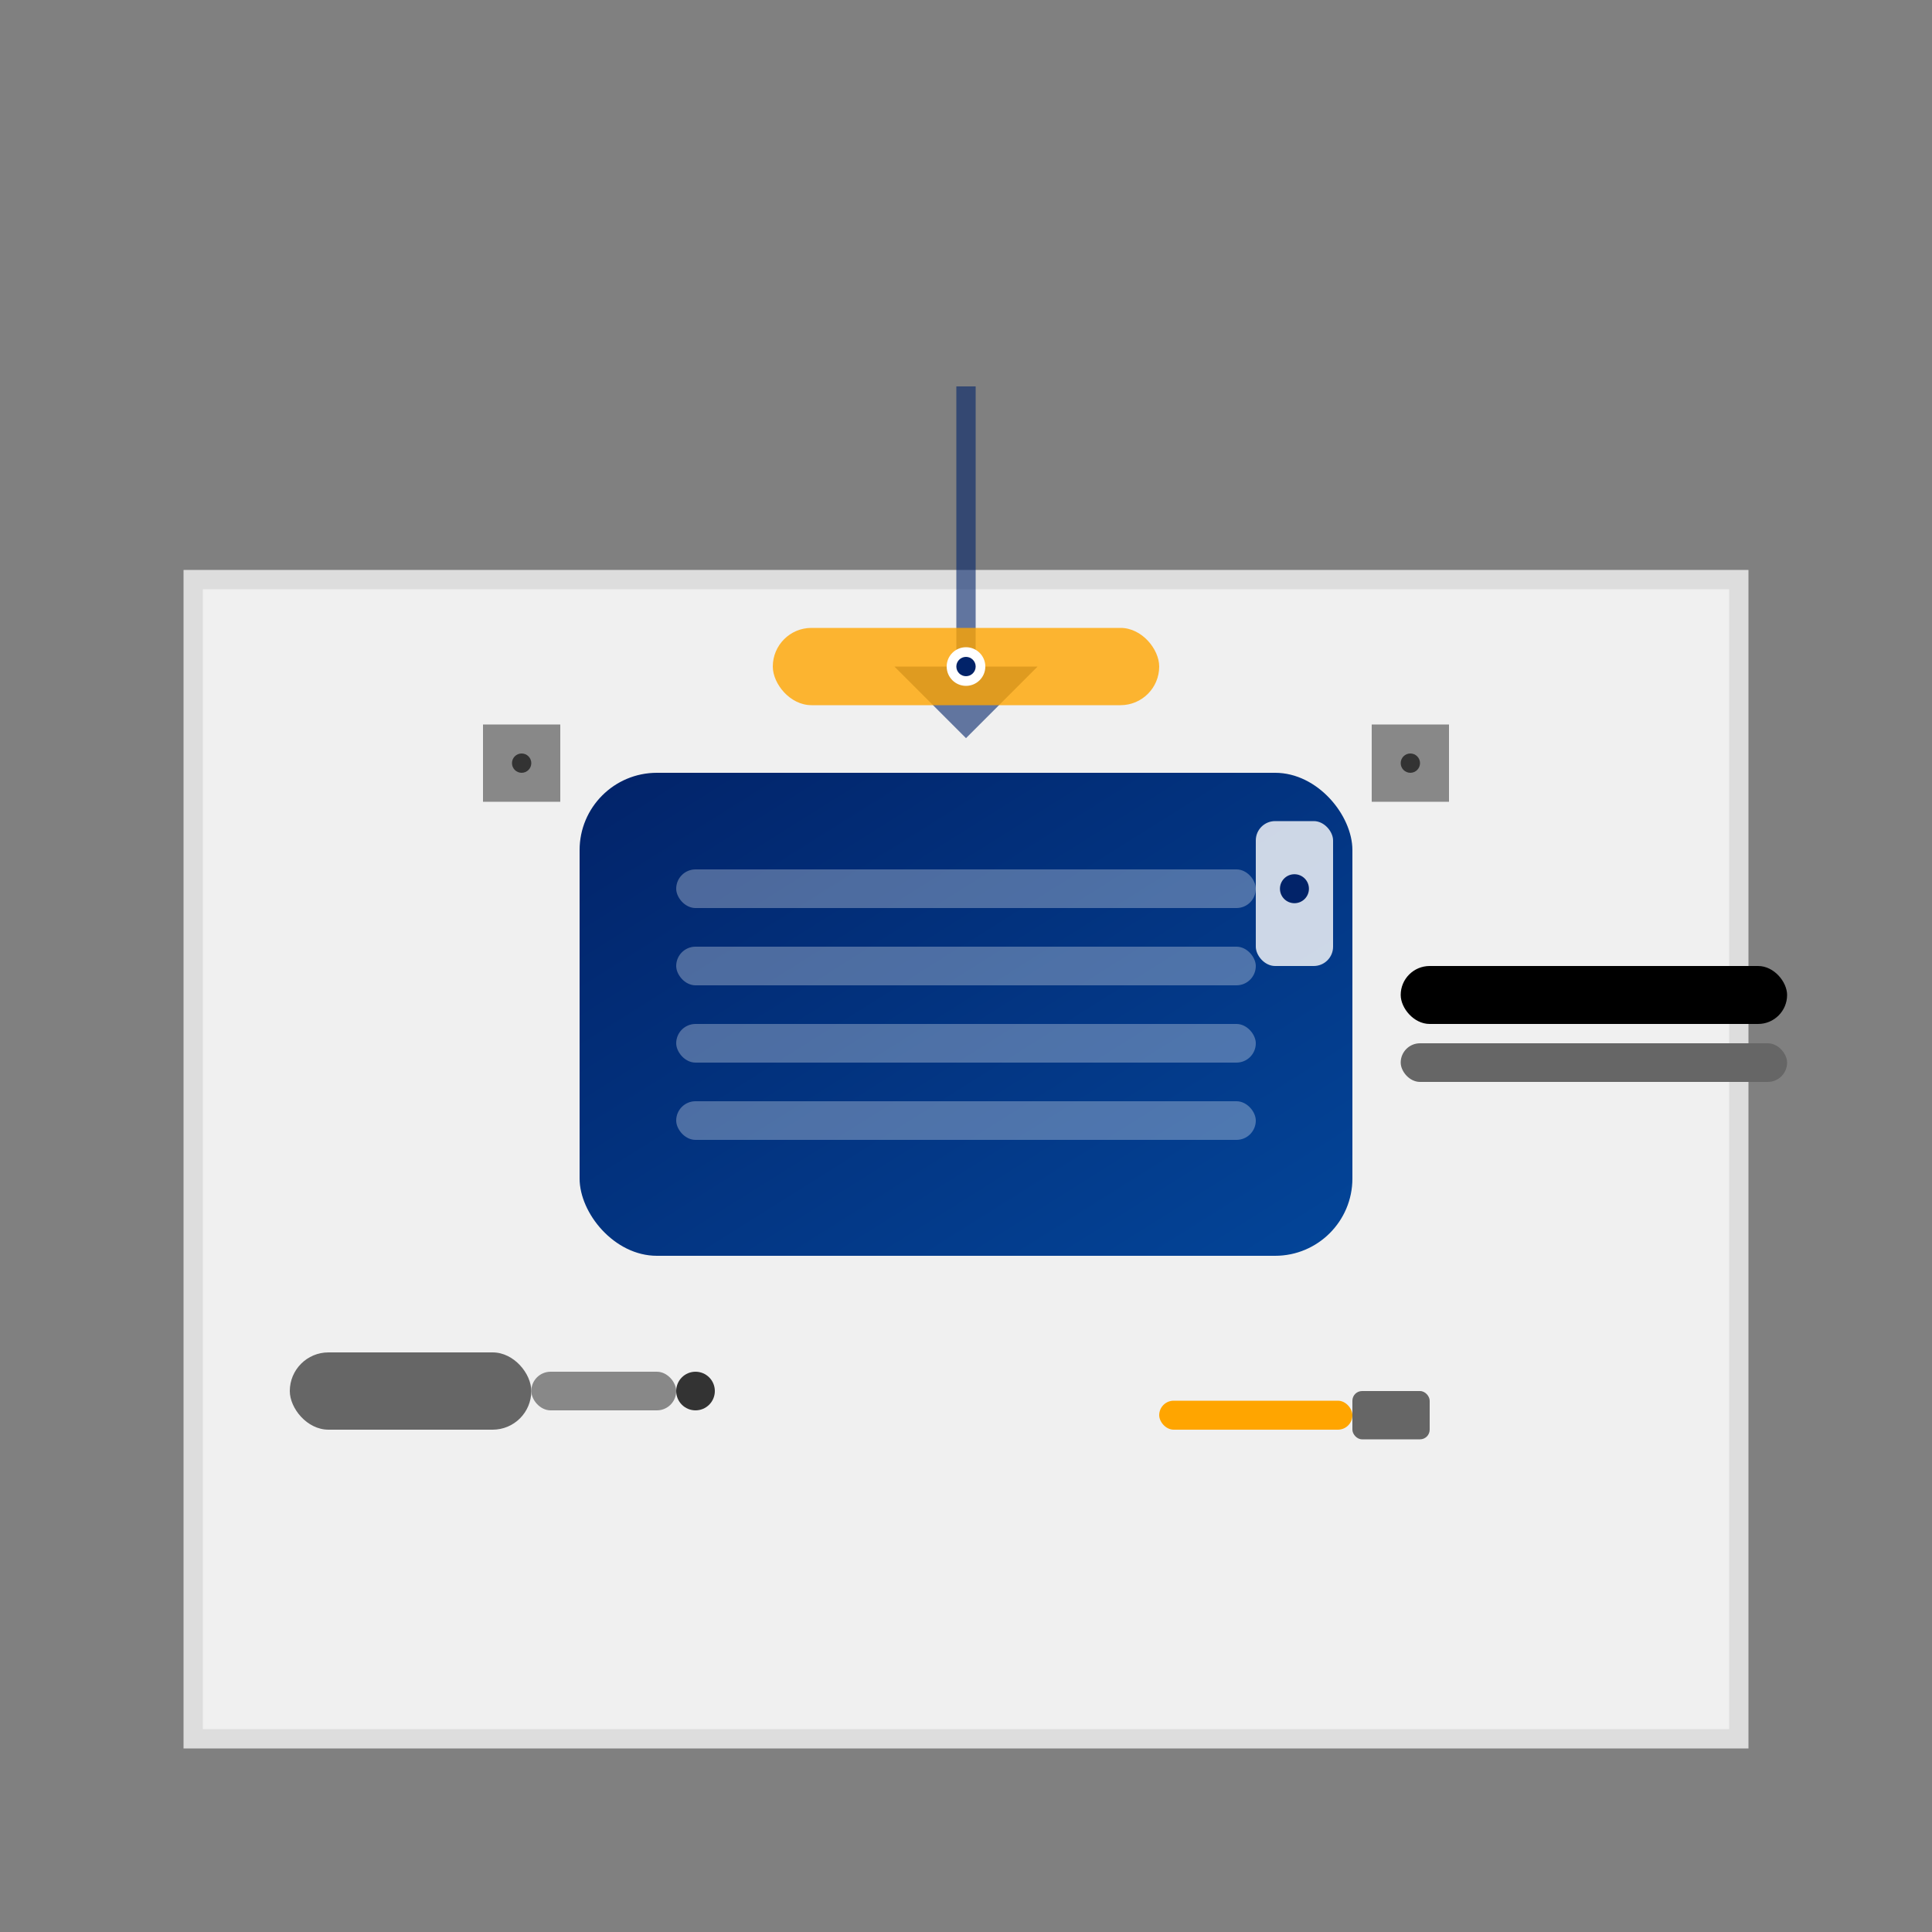 <svg xmlns="http://www.w3.org/2000/svg" viewBox="0 0 200 200" fill="none">
  <rect x="0" y="0" width="200" height="200" fill="#808080" stroke="none"/>
  <defs>
    <linearGradient id="acGrad" x1="0%" y1="0%" x2="100%" y2="100%">
      <stop offset="0%" style="stop-color:#022369"/>
      <stop offset="100%" style="stop-color:#034599"/>
    </linearGradient>
  </defs>
  
  <!-- Wall -->
  <rect x="20" y="60" width="160" height="120" fill="#f0f0f0" stroke="#ddd" stroke-width="2"/>
  
  <!-- Air conditioning unit -->
  <rect x="60" y="80" width="80" height="50" rx="8" fill="url(#acGrad)"/>
  
  <!-- Vents -->
  <rect x="70" y="90" width="60" height="4" rx="2" fill="rgba(255,255,255,0.3)"/>
  <rect x="70" y="98" width="60" height="4" rx="2" fill="rgba(255,255,255,0.3)"/>
  <rect x="70" y="106" width="60" height="4" rx="2" fill="rgba(255,255,255,0.3)"/>
  <rect x="70" y="114" width="60" height="4" rx="2" fill="rgba(255,255,255,0.3)"/>
  
  <!-- Control panel -->
  <rect x="130" y="85" width="8" height="15" rx="2" fill="rgba(255,255,255,0.8)"/>
  <circle cx="134" cy="92" r="1.5" fill="#022369"/>
  
  <!-- Installation tools -->
  <g transform="translate(30,140)">
    <!-- Drill -->
    <rect x="0" y="0" width="25" height="8" rx="4" fill="#666"/>
    <rect x="25" y="2" width="15" height="4" rx="2" fill="#888"/>
    <circle cx="42" cy="4" r="2" fill="#333"/>
  </g>
  
  <g transform="translate(120,145)">
    <!-- Screwdriver -->
    <rect x="0" y="0" width="20" height="3" rx="1.5" fill="#ffa500"/>
    <rect x="20" y="-1" width="8" height="5" rx="1" fill="#666"/>
  </g>
  
  <!-- Mounting brackets -->
  <rect x="50" y="75" width="8" height="8" fill="#888"/>
  <rect x="142" y="75" width="8" height="8" fill="#888"/>
  <circle cx="54" cy="79" r="1" fill="#333"/>
  <circle cx="146" cy="79" r="1" fill="#333"/>
  
  <!-- Pipes -->
  <rect x="145" y="100" width="40" height="6" rx="3" fill="#copper" opacity="0.8"/>
  <rect x="145" y="108" width="40" height="4" rx="2" fill="#666"/>
  
  <!-- Installation arrows -->
  <g stroke="#022369" stroke-width="2" fill="none" opacity="0.6">
    <path d="M100,40 L100,75"/>
    <polygon points="95,70 100,75 105,70" fill="#022369"/>
  </g>
  
  <!-- Level indicator -->
  <g transform="translate(80,65)">
    <rect x="0" y="0" width="40" height="8" rx="4" fill="#ffa500" opacity="0.8"/>
    <circle cx="20" cy="4" r="2" fill="#fff"/>
    <circle cx="20" cy="4" r="1" fill="#022369"/>
  </g>
</svg>
